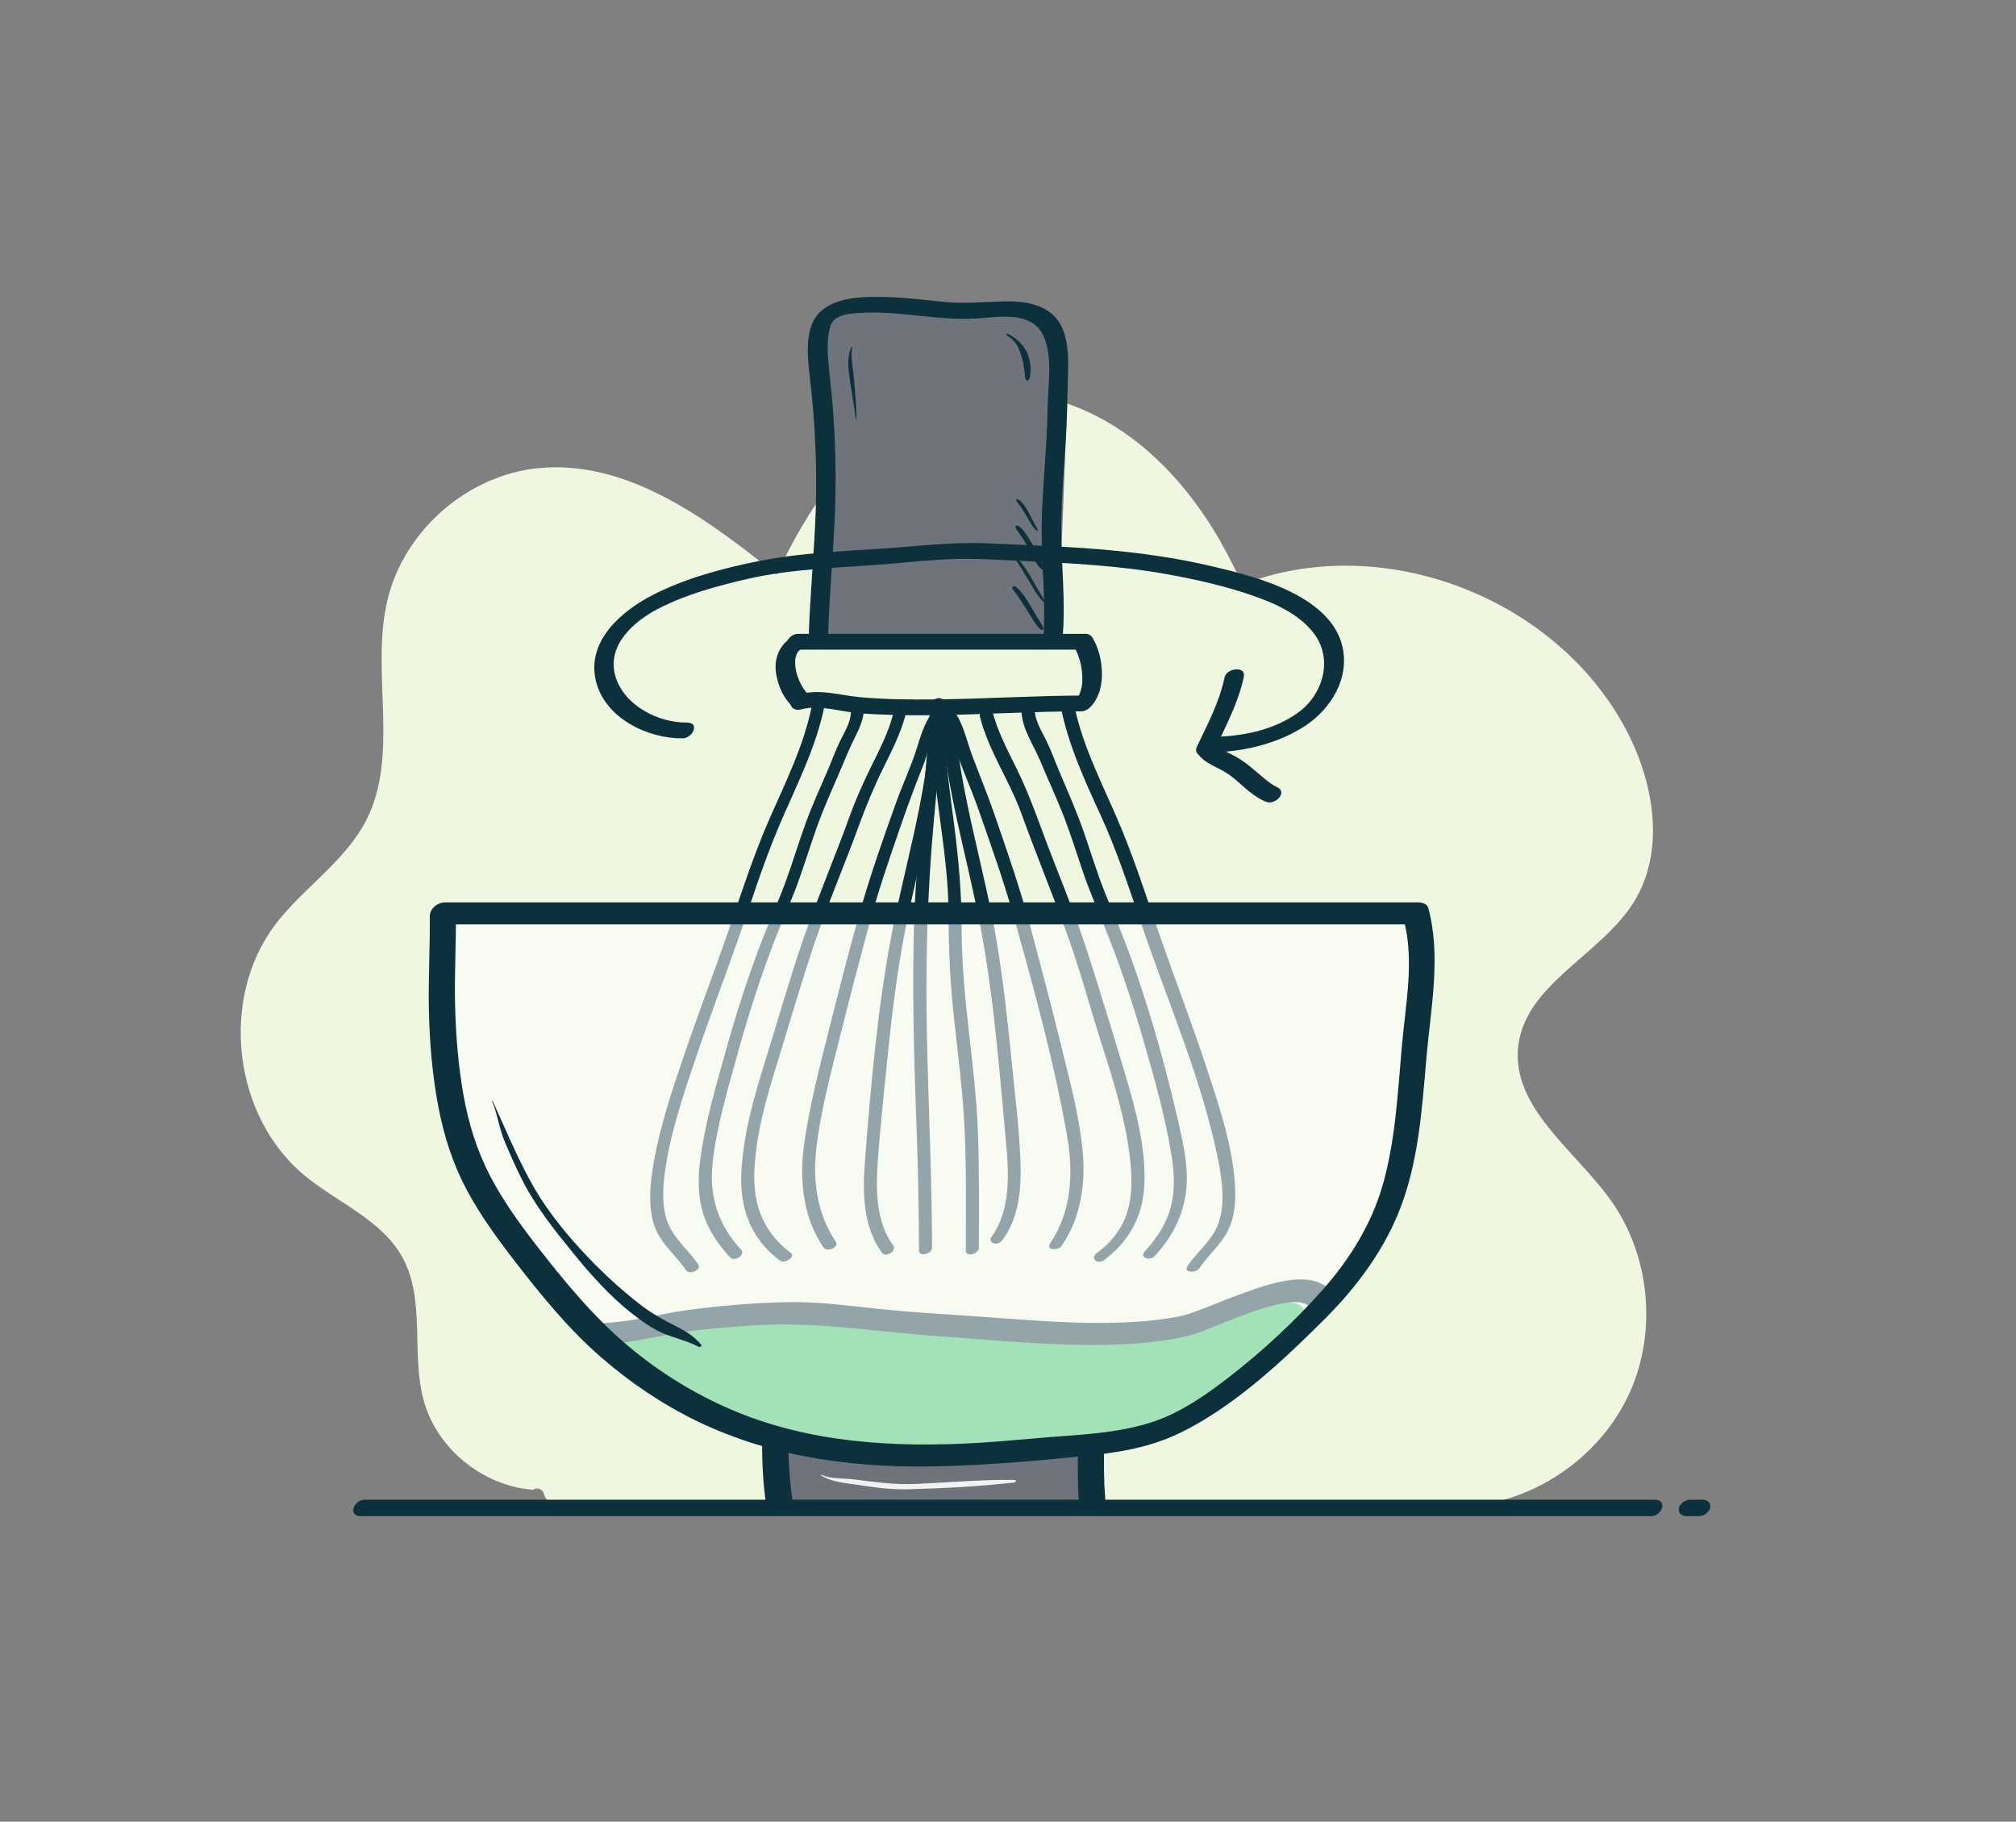 <!--?xml version="1.0" encoding="utf-8"?-->
<!-- Generator: Adobe Illustrator 24.3.0, SVG Export Plug-In . SVG Version: 6.00 Build 0)  -->
<svg xml:space="preserve" style="enable-background:new 0 0 296.17 267.57;" viewBox="0 0 296.17 267.57" y="0px" x="0px" xmlns:xlink="http://www.w3.org/1999/xlink" xmlns="http://www.w3.org/2000/svg" id="Layer_1" version="1.1">
<rect x="0" y="0" width="296.17" height="267.57" fill="#808080" stroke="none"/>
<style type="text/css">
	.st0{fill:#F0F7E1;}
	.st1{fill:#2EBC5D;}
	.st2{fill:#6E737C;}
	.st3{fill:#0C313D;}
	.st4{opacity:0.56;fill:#FFFFFF;}
	.st5{fill:#F2F2F2;}
</style>
<g>
	<path d="M236.54,176.16c5.81,8.04,6.96,19.21,2.93,28.28c-4.05,9.06-13.13,15.66-22.99,16.72l8.16,0.78H81.29
		c-0.25-0.13-0.9-1.52-1.38-2.42c-0.02-0.24-0.13-0.47-0.35-0.65h-0.05c-0.03-0.05-0.07-0.08-0.1-0.1
		c-0.36-0.22-0.76-0.16-1.09,0.05c-7.31-0.53-14.1-5.97-16.06-13.05c-1.92-6.91,0.32-14.82-3.15-21.1
		c-3.03-5.49-9.45-7.98-14.31-11.96c-10.57-8.69-12.61-26.01-4.35-36.92c4.1-5.4,10.22-9.23,13.33-15.27
		c5-9.72,0.62-21.71,3.13-32.35c2.41-10.21,11.76-18.39,22.2-19.41c12.62-1.23,24.05,6.91,33.96,14.82
		c0.34,0.28,0.68,0.54,1.03,0.82c0.52-1.09,1.05-2.19,1.61-3.27c5.11-9.95,12.7-19.58,23.46-22.65c8.14-2.32,17.13-0.45,24.34,4
		c7.21,4.44,12.73,11.25,16.71,18.73c0.8,1.51,1.56,3.06,2.33,4.63c0.54-0.21,1.1-0.41,1.65-0.59c20.49-6.9,45.29,3.28,55.02,22.58
		c3.88,7.69,5.35,17.38,0.79,24.69c-4.88,7.82-15.94,12.01-16.97,21.18C222.05,162.64,231.27,168.86,236.54,176.16z" class="st0"></path>
	<g>
		<path d="M163.97,195.91c-12.52,0.9-25.02-1.39-37.51-2.61s-25.55-1.27-37.05,3.78c6.26,8.15,16.99,11.25,27.06,13.36
			c13.89,2.91,28.24,4.87,42.25,2.58c8.77-1.44,17.37-4.68,24.58-9.92c2.61-1.9,8.22-5.53,8.53-9.06c0.44-5-6.8-1.7-9.46-1.12
			C176.29,194.24,170.18,195.47,163.97,195.91z" class="st1"></path>
	</g>
	<g>
		<path d="M114.98,219.69c-0.17,0.17-0.34,0.34-0.51,0.51c-0.2-2.15-0.4-4.31-0.59-6.46c3.22-1.34,6.91-1.36,10.38-1
			c12.01,1.26,24.18,1.09,36.15-0.51c-0.07,2.53-0.07,7.2-0.14,9.72c-15.29,1.49-30.78-0.29-46.12-1.07
			C114.68,220.56,114.44,220,114.98,219.69z" class="st2"></path>
	</g>
	<g>
		<path d="M120.9,50.73c0-1.79,0.11-3.81,1.46-4.98c1.13-0.96,2.75-1,4.24-0.98c5.58,0.06,11.17,0.11,16.75,0.17
			c3.09,0.03,6.39,0.12,8.94,1.87c2.19,1.5,3.49,4.03,4.05,6.61c0.56,2.59,0.46,5.27,0.36,7.92c-0.44,11.22-0.88,22.44-1.32,33.66
			c-10.14,0.66-20.38-0.95-30.52-0.29c-3.78,0.25-5.47,1.28-4.62-2.3c0.97-4.08,0.64-8.29,0.65-12.49
			C120.9,70.19,120.9,60.46,120.9,50.73z" class="st2"></path>
		<path d="M160.14,98.38c0.35,1.57,0.13,3.36-0.95,4.56c-1.46,1.61-3.93,1.68-6.1,1.63
			c-9.78-0.22-19.57-0.44-29.35-0.66c-1.75-0.04-3.54-0.09-5.14-0.79c-1.6-0.7-2.97-2.22-2.94-3.97c0.02-1.72,1.4-3.19,2.98-3.86
			c1.59-0.67,3.36-0.71,5.08-0.74c7.01-0.11,14.02-0.22,21.04-0.33c3.44-0.05,6.87-0.11,10.31-0.16
			C157.79,94.02,160.14,94.95,160.14,98.38z" class="st0"></path>
		<g>
			<g>
				<path d="M121.67,93.05c0.16-5.28,0.64-10.53,0.91-15.8c0.28-5.33,0.22-10.65-0.12-15.98
					c-0.14-2.24-0.41-4.46-0.63-6.7c-0.21-2.17-0.48-4.62,0.19-6.74c0.56-1.77,3.31-1.83,5.06-1.9c5.58-0.21,11.07,1.24,16.64,0.83
					c3.24-0.24,7.97-1.04,9.59,2.61c1.4,3.16,0.63,7.2,0.59,10.55c-0.07,5.83-0.8,11.62-0.87,17.45
					c-0.07,5.59,0.69,11.19,0.21,16.78c-0.13,1.49,2.76,0.72,2.88-0.65c0.45-5.27-0.22-10.53-0.22-15.8c0-5.67,0.68-11.3,0.85-16.97
					c0.06-2.03,0.11-4.07,0.16-6.1c0.05-1.88,0.01-3.8-0.54-5.61c-1.24-4.09-5.18-4.86-8.98-4.75c-3.03,0.09-5.91,0.37-8.93,0.05
					c-3.21-0.34-6.43-0.73-9.67-0.72c-2.66,0.01-5.84,0.19-8,1.94c-2.93,2.37-2.08,7.48-1.72,10.73c0.67,6.05,0.96,12.14,0.78,18.23
					c-0.19,6.41-0.86,12.8-1.05,19.22C118.75,95.22,121.63,94.43,121.67,93.05L121.67,93.05z" class="st3"></path>
			</g>
		</g>
		<g>
			<g>
				<path d="M116.61,95.42c13.91,0,27.82,0,41.73,0c1.5,0,2.59-2.32,0.62-2.32c-13.91,0-27.82,0-41.73,0
					C115.73,93.1,114.64,95.42,116.61,95.42L116.61,95.42z" class="st3"></path>
			</g>
		</g>
		<g>
			<g>
				<path d="M157.72,94.87c0.37,0.6,0.65,1.26,0.86,1.94c0.06,0.18,0.11,0.37,0.15,0.56c0.02,0.08,0.02,0.08,0,0
					c0.01,0.04,0.02,0.08,0.03,0.12c0.02,0.1,0.04,0.19,0.06,0.29c0.08,0.41,0.13,0.83,0.16,1.25c0.03,0.4,0.03,0.8,0.01,1.19
					c0,0.03-0.02,0.31-0.01,0.2c0.01-0.11-0.02,0.17-0.03,0.2c-0.03,0.19-0.06,0.38-0.11,0.56c-0.04,0.18-0.1,0.36-0.16,0.54
					c-0.01,0.03-0.14,0.36-0.03,0.11c-0.04,0.08-0.08,0.16-0.12,0.24c-0.08,0.16-0.19,0.3-0.27,0.45c-0.07,0.13,0.16-0.16-0.01,0.01
					c-0.07,0.08-0.14,0.16-0.21,0.23c-0.45,0.46-0.52,1.24,0.11,1.57c0.66,0.35,1.55,0.02,2.03-0.48c1.35-1.38,1.78-3.36,1.7-5.24
					c-0.07-1.69-0.5-3.51-1.4-4.97c-0.38-0.61-1.19-0.68-1.81-0.38C158.18,93.51,157.33,94.24,157.72,94.87L157.72,94.87z" class="st3"></path>
			</g>
		</g>
		<g>
			<g>
				<path d="M159.41,102.16c-7.37,0.01-14.72,0.5-22.09,0.57c-3.63,0.04-7.27,0-10.89-0.32
					c-2.94-0.26-5.96-1.27-8.9-0.43c-0.62,0.18-1.44,0.68-1.38,1.44c0.06,0.71,0.9,0.96,1.5,0.79c2.72-0.78,5.88,0.36,8.64,0.56
					c3.63,0.27,7.26,0.32,10.9,0.28c7.2-0.09,14.4-0.56,21.61-0.57C160.28,104.47,161.37,102.15,159.41,102.16L159.41,102.16z" class="st3"></path>
			</g>
		</g>
		<g>
			<g>
				<path d="M118.79,102.02c-0.24-0.22-0.45-0.47-0.65-0.73c-0.15-0.19,0,0.01-0.04-0.06c-0.04-0.07-0.09-0.13-0.13-0.2
					c-0.1-0.16-0.2-0.33-0.29-0.5c-0.18-0.34-0.33-0.69-0.46-1.05c-0.06-0.17-0.12-0.35-0.17-0.53c-0.03-0.1-0.05-0.19-0.08-0.29
					c0.06,0.23-0.02-0.09-0.02-0.11c-0.07-0.35-0.11-0.71-0.13-1.07c-0.01-0.19,0-0.38,0.01-0.57c0.01-0.3-0.05,0.22,0.01-0.07
					c0.02-0.09,0.03-0.18,0.05-0.27c0.04-0.16,0.08-0.32,0.14-0.47c0.05-0.16,0.06-0.11-0.01,0.01c0.04-0.08,0.08-0.16,0.12-0.23
					c0.01-0.01,0.13-0.22,0.14-0.22c0.01,0-0.2,0.24,0.01,0c0.03-0.04,0.19-0.16,0.19-0.19c0,0.08-0.27,0.21,0,0.02
					c0.49-0.36,0.93-1.11,0.42-1.64c-0.51-0.52-1.47-0.32-1.99,0.06c-1.64,1.19-2.21,3.16-1.88,5.11c0.29,1.72,1.05,3.5,2.34,4.7
					c0.53,0.49,1.46,0.35,1.99-0.06C118.83,103.32,119.34,102.54,118.79,102.02L118.79,102.02z" class="st3"></path>
			</g>
		</g>
		<g>
			<g>
				<path d="M119.29,103.56c-1.18,5.96-3.87,11.29-6.29,16.81c-2.36,5.39-4.14,11-6.06,16.56
					c-2.02,5.82-4.22,11.58-6.22,17.41c-1.92,5.62-3.91,11.41-4.83,17.3c-0.43,2.76-0.67,5.91,0.31,8.59
					c0.92,2.49,3.11,4.16,4.56,6.31c0.54,0.8,2.35-0.04,1.83-0.81c-1.26-1.85-3.06-3.36-4.12-5.34c-1.28-2.4-1.15-5.51-0.8-8.12
					c0.76-5.79,2.75-11.54,4.61-17.05c1.9-5.61,4.01-11.15,5.98-16.74c1.99-5.63,3.75-11.36,6.07-16.87
					c2.52-5.97,5.55-11.65,6.83-18.08C121.39,102.4,119.47,102.67,119.29,103.56L119.29,103.56z" class="st3"></path>
			</g>
		</g>
		<g>
			<g>
				<path d="M125.01,104.64c-0.08,1.55-0.93,2.86-1.6,4.22c-0.62,1.26-1.1,2.58-1.64,3.88
					c-1.13,2.68-2.37,5.3-3.36,8.03c-1.06,2.9-1.94,5.86-3,8.76c-0.98,2.7-2.18,5.31-3.23,7.98c-2.17,5.56-4,11.25-5.6,16.99
					c-1.49,5.36-3.14,10.9-3.78,16.44c-0.27,2.38-0.23,4.78,0.44,7.09c0.74,2.55,2.25,4.75,4.03,6.67c0.62,0.67,2.31-0.37,1.61-1.13
					c-3.37-3.64-4.73-7.85-4.19-12.77c0.6-5.43,2.25-10.87,3.7-16.12c1.57-5.68,3.37-11.3,5.5-16.79c1.03-2.67,2.24-5.28,3.23-7.96
					c1.01-2.75,1.86-5.56,2.84-8.32c1.07-3.03,2.43-5.94,3.68-8.91c0.66-1.56,1.3-3.1,2.06-4.61c0.63-1.25,1.15-2.47,1.22-3.88
					C126.99,103.2,125.06,103.72,125.01,104.64L125.01,104.64z" class="st3"></path>
			</g>
		</g>
		<g>
			<g>
				<path d="M131.21,104.88c-0.67,2.64-1.93,5.09-3.13,7.52c-1.2,2.43-2.3,4.85-3.22,7.4c-2.17,6-4.68,11.88-6.77,17.9
					c-2.03,5.85-3.7,11.84-5.55,17.74c-1.71,5.44-3.33,11.05-3.63,16.78c-0.27,5.19,1.38,9.77,5.65,12.92
					c0.73,0.54,2.41-0.54,1.61-1.13c-3.85-2.84-5.48-6.8-5.36-11.53c0.14-5.57,1.75-11.1,3.39-16.39c1.81-5.84,3.5-11.74,5.45-17.53
					c1.96-5.8,4.4-11.45,6.5-17.21c1.08-2.95,2.25-5.78,3.64-8.6c1.26-2.56,2.59-5.14,3.29-7.92
					C133.36,103.75,131.43,104.01,131.21,104.88L131.21,104.88z" class="st3"></path>
			</g>
		</g>
		<g>
			<g>
				<path d="M137.07,104.5c-1.36,1.75-1.87,3.85-2.55,5.92c-0.83,2.51-1.96,4.92-2.85,7.4
					c-1.95,5.41-3.87,10.87-5.42,16.41c-1.56,5.56-2.99,11.16-4.4,16.76c-1.38,5.49-2.83,11.05-3.66,16.66
					c-0.79,5.38-0.34,10.96,2.78,15.56c0.54,0.8,2.35-0.04,1.83-0.81c-2.8-4.13-3.44-9.08-2.85-13.95
					c0.64-5.32,2.07-10.63,3.36-15.83c1.33-5.38,2.76-10.74,4.18-16.1c1.39-5.27,3.17-10.41,4.95-15.55
					c0.98-2.85,2.03-5.65,3.15-8.45c0.94-2.35,1.34-5.28,2.91-7.3C139.3,104.2,137.69,103.7,137.07,104.5L137.07,104.5z" class="st3"></path>
			</g>
		</g>
		<g>
			<g>
				<path d="M155.82,103.76c1.12,5.61,3.47,10.76,5.85,15.93c2.46,5.34,4.26,10.95,6.16,16.5
					c3.88,11.34,8.81,22.53,11.16,34.33c0.57,2.88,1.01,6.3,0.02,9.14c-0.85,2.46-3.11,4.18-4.54,6.28
					c-0.69,1.01,1.19,1.11,1.71,0.35c1.26-1.86,3.05-3.34,4.12-5.34c1.22-2.27,1.28-5.06,1.08-7.57
					c-0.47-5.76-2.47-11.53-4.27-16.98c-1.93-5.86-4.13-11.63-6.19-17.44c-2-5.64-3.77-11.37-6.03-16.91
					c-2.55-6.22-5.82-12.09-7.14-18.75C157.54,102.29,155.65,102.86,155.82,103.76L155.82,103.76z" class="st3"></path>
			</g>
		</g>
		<g>
			<g>
				<path d="M150.08,104.64c0.14,2.55,1.83,4.9,2.78,7.21c1.1,2.68,2.35,5.3,3.4,8c1.06,2.74,1.92,5.54,2.87,8.32
					c0.94,2.74,2.09,5.38,3.18,8.06c2.18,5.37,4.02,10.88,5.63,16.44c1.58,5.45,3.16,11.02,4.1,16.63c0.41,2.43,0.62,4.96,0.1,7.39
					c-0.58,2.74-2.06,5.05-3.94,7.09c-0.89,0.96,0.75,1.46,1.43,0.73c3.13-3.39,4.88-7.38,4.72-12.04
					c-0.09-2.58-0.65-5.12-1.23-7.63c-0.64-2.79-1.32-5.56-2.06-8.32c-1.54-5.78-3.3-11.5-5.38-17.1c-1.02-2.75-2.2-5.43-3.29-8.14
					c-1.15-2.86-2.05-5.82-3.05-8.73c-1.07-3.13-2.39-6.13-3.69-9.17c-0.64-1.51-1.2-3.07-1.91-4.54c-0.73-1.49-1.66-2.91-1.75-4.61
					C151.95,103.17,150.03,103.72,150.08,104.64L150.08,104.64z" class="st3"></path>
			</g>
		</g>
		<g>
			<g>
				<path d="M143.96,105.27c1.27,5.02,4.35,9.39,6.1,14.24c2.09,5.78,4.42,11.47,6.54,17.24
					c2.05,5.59,3.57,11.37,5.38,17.04c1.76,5.5,3.49,11.08,4.08,16.85c0.24,2.38,0.28,4.82-0.38,7.14
					c-0.74,2.61-2.39,4.68-4.55,6.28c-1.06,0.78,0.15,1.72,1.05,1.05c3.69-2.73,5.74-6.51,5.94-11.1
					c0.24-5.46-1.28-11.04-2.82-16.23c-1.76-5.94-3.6-11.88-5.49-17.79c-1.96-6.13-4.54-12.07-6.76-18.11
					c-1.12-3.04-2.24-6.02-3.67-8.93c-1.35-2.75-2.83-5.5-3.59-8.49C145.55,103.56,143.72,104.33,143.96,105.27L143.96,105.27z" class="st3"></path>
			</g>
		</g>
		<g>
			<g>
				<path d="M138.43,105.43c1.36,1.75,1.71,4.05,2.46,6.08c0.91,2.47,1.98,4.88,2.85,7.37
					c1.82,5.21,3.69,10.42,5.18,15.74c2.97,10.59,5.94,21.35,7.84,32.19c0.95,5.44,0.7,11.13-2.49,15.82
					c-0.69,1.01,1.19,1.11,1.71,0.35c2.74-4.04,3.52-8.89,3.09-13.69c-0.48-5.42-1.99-10.84-3.28-16.11
					c-1.37-5.63-2.87-11.22-4.35-16.81c-1.48-5.58-3.37-11.02-5.25-16.48c-1.03-2.99-2.23-5.9-3.35-8.86
					c-0.87-2.29-1.27-4.77-2.81-6.74C139.47,103.58,137.78,104.6,138.43,105.43L138.43,105.43z" class="st3"></path>
			</g>
		</g>
		<g>
			<g>
				<path d="M136.72,105.96c-0.49,10.88-3.88,21.34-5.86,31.98c-1.99,10.72-2.95,21.72-3.79,32.58
					c-0.36,4.59-0.31,9.65,2.52,13.52c0.53,0.73,2.23-0.29,1.61-1.13c-2.57-3.51-2.53-8.31-2.24-12.46
					c0.38-5.23,0.95-10.45,1.48-15.67c0.57-5.57,1.24-11.14,2.25-16.65c0.94-5.12,2.2-10.16,3.33-15.24
					c1.26-5.72,2.36-11.5,2.62-17.36C138.68,104.52,136.76,105.04,136.72,105.96L136.72,105.96z" class="st3"></path>
			</g>
		</g>
		<g>
			<g>
				<path d="M138.27,105.08c0.6,10.47,3.76,20.54,5.72,30.8c2.02,10.55,2.83,21.32,3.81,32.01
					c0.42,4.6,0.7,9.91-2.17,13.82c-0.29,0.4,0.02,0.81,0.41,0.93c0.49,0.15,1.02-0.2,1.29-0.58c2.48-3.4,2.76-7.86,2.57-11.92
					c-0.24-5.17-0.9-10.35-1.41-15.5c-0.54-5.49-1.16-10.97-2.08-16.41c-0.89-5.25-2.15-10.42-3.32-15.61
					c-1.34-5.93-2.56-11.9-2.9-17.98C140.13,103.62,138.22,104.16,138.27,105.08L138.27,105.08z" class="st3"></path>
			</g>
		</g>
		<g>
			<g>
				<path d="M136.64,103.53c-0.46,10.41-1.95,20.74-2.32,31.15c-0.37,10.44-0.04,20.9,0.34,31.33
					c0.22,5.89,0.34,11.78,0.35,17.67c0,1.02,1.92,0.49,1.92-0.43c-0.02-10.47-0.55-20.91-0.76-31.37
					c-0.21-10.41,0.06-20.76,1-31.13c0.54-5.88,1.13-11.76,1.39-17.66C138.6,102.09,136.68,102.62,136.64,103.53L136.64,103.53z" class="st3"></path>
			</g>
		</g>
		<g>
			<g>
				<path d="M136.83,105.08c-0.18,9.92,2.55,19.64,2.53,29.55c-0.01,5.12,0.27,10.18,0.83,15.27
					c0.55,5.01,1.2,10.01,1.47,15.04c0.34,6.24,0.23,12.51,0.23,18.75c0,1.02,1.92,0.49,1.92-0.43c0-5.63,0.07-11.28-0.14-16.91
					c-0.19-5.02-0.78-10.01-1.35-15c-0.57-5.03-1.05-10.06-1.05-15.13c0-5.03-0.44-9.95-1.08-14.94
					c-0.71-5.52-1.54-11.06-1.44-16.64C138.76,103.63,136.84,104.16,136.83,105.08L136.83,105.08z" class="st3"></path>
			</g>
		</g>
		<g>
			<g>
				<path d="M147.87,49.24c0.55,0.33,1.04,0.74,1.41,1.28c0.34,0.5,0.54,1.05,0.72,1.62c0.19,0.58,0.34,1.14,0.41,1.74
					c0.04,0.33,0.1,0.64,0.14,0.97c0.03,0.3,0.02,0.66,0.17,0.93c0.1,0.17,0.37,0.09,0.46-0.06c0.17-0.31,0.19-0.67,0.2-1.01
					c0.02-0.35,0.04-0.7-0.01-1.05c-0.09-0.65-0.23-1.36-0.52-1.95c-0.57-1.16-1.64-2.11-2.78-2.68
					C147.95,48.97,147.72,49.15,147.87,49.24L147.87,49.24z" class="st3"></path>
			</g>
		</g>
		<g>
			<g>
				<path d="M125.05,51.03c-0.69,1.61-0.41,3.33-0.16,5.01c0.27,1.85,0.6,3.68,0.84,5.53c0.01,0.06,0.1,0.03,0.1-0.02
					c0-1.78-0.17-3.56-0.32-5.34c-0.07-0.87-0.18-1.73-0.29-2.6c-0.11-0.84-0.19-1.74-0.03-2.57
					C125.21,50.96,125.07,50.97,125.05,51.03L125.05,51.03z" class="st3"></path>
			</g>
		</g>
		<g>
			<g>
				<path d="M149.27,73.44c0.06,0.09,0.08,0.19,0.14,0.28c0.05,0.09,0.13,0.16,0.2,0.24c0.14,0.18,0.26,0.37,0.39,0.55
					c0.28,0.38,0.52,0.79,0.75,1.2c0.23,0.4,0.44,0.8,0.69,1.18c0.24,0.37,0.49,0.75,0.82,1.04c0.07,0.06,0.25-0.01,0.2-0.11
					c-0.2-0.4-0.43-0.77-0.63-1.17c-0.21-0.42-0.42-0.83-0.64-1.24c-0.22-0.4-0.44-0.8-0.7-1.17c-0.13-0.19-0.29-0.37-0.46-0.53
					c-0.08-0.08-0.15-0.16-0.24-0.23c-0.1-0.07-0.23-0.11-0.34-0.17C149.39,73.28,149.22,73.36,149.27,73.44L149.27,73.44z" class="st3"></path>
			</g>
		</g>
		<g>
			<g>
				<path d="M149.17,77.46c0.1,0.31,0.33,0.53,0.52,0.79c0.22,0.31,0.43,0.63,0.63,0.94c0.35,0.56,0.71,1.12,1.01,1.71
					c0.28,0.54,0.52,1.09,0.81,1.62c0.24,0.43,0.67,1.11,1.2,1.21c0.14,0.03,0.33-0.09,0.29-0.24c-0.06-0.23-0.3-0.46-0.42-0.67
					c-0.16-0.25-0.3-0.52-0.44-0.78c-0.29-0.54-0.53-1.11-0.83-1.64c-0.32-0.58-0.67-1.15-1.03-1.7c-0.19-0.28-0.39-0.56-0.61-0.82
					c-0.23-0.27-0.44-0.54-0.77-0.67C149.37,77.16,149.11,77.27,149.17,77.46L149.17,77.46z" class="st3"></path>
			</g>
		</g>
		<g>
			<g>
				<path d="M149.19,82.16c0.18,0.26,0.32,0.53,0.5,0.79c0.18,0.26,0.35,0.52,0.52,0.79c0.33,0.54,0.64,1.08,0.97,1.62
					c0.62,1.03,1.21,2.17,2.08,3c0.06,0.06,0.24-0.02,0.19-0.11c-0.6-1.09-1.27-2.15-1.88-3.24c-0.3-0.54-0.62-1.06-0.96-1.57
					c-0.17-0.24-0.34-0.48-0.52-0.72c-0.2-0.27-0.46-0.48-0.7-0.71C149.31,81.94,149.12,82.05,149.19,82.16L149.19,82.16z" class="st3"></path>
			</g>
		</g>
		<g>
			<g>
				<path d="M148.74,86.47c0.18,0.24,0.33,0.49,0.52,0.73c0.19,0.24,0.37,0.49,0.54,0.75c0.35,0.52,0.68,1.04,1.01,1.56
					c0.32,0.52,0.63,1.04,0.96,1.55c0.33,0.51,0.67,1.05,1.15,1.42c0.13,0.1,0.46-0.02,0.38-0.21c-0.23-0.57-0.6-1.07-0.92-1.59
					c-0.32-0.53-0.63-1.07-0.94-1.61c-0.3-0.51-0.61-1.02-0.96-1.51c-0.19-0.26-0.38-0.51-0.58-0.75c-0.21-0.25-0.46-0.44-0.71-0.66
					C149,85.99,148.55,86.24,148.74,86.47L148.74,86.47z" class="st3"></path>
			</g>
		</g>
	</g>
	<g>
		<g>
			<path d="M53.01,222.7c24.72,0,49.44,0,74.16,0c24.59,0,49.19,0,73.78,0c13.87,0,27.75,0,41.62,0
				c1.57,0,2.5-2.42,0.54-2.42c-24.72,0-49.44,0-74.16,0c-24.59,0-49.19,0-73.78,0c-13.87,0-27.75,0-41.62,0
				C51.98,220.28,51.05,222.7,53.01,222.7L53.01,222.7z" class="st3"></path>
		</g>
	</g>
	<g>
		<g>
			<path d="M250.1,220.28c-0.59,0-1.18,0-1.77,0c-0.2,0-0.38,0.04-0.56,0.11c-0.2,0.05-0.37,0.14-0.53,0.27
				c-0.16,0.11-0.28,0.24-0.38,0.4c-0.11,0.13-0.18,0.28-0.21,0.45c-0.05,0.3-0.01,0.64,0.23,0.86c0.25,0.23,0.57,0.33,0.91,0.33
				c0.59,0,1.18,0,1.77,0c0.2,0,0.38-0.04,0.56-0.11c0.2-0.05,0.37-0.14,0.53-0.27c0.16-0.11,0.28-0.24,0.38-0.4
				c0.11-0.13,0.18-0.28,0.21-0.45c0.05-0.3,0.01-0.64-0.23-0.86C250.76,220.38,250.44,220.28,250.1,220.28L250.1,220.28z" class="st3"></path>
		</g>
	</g>
	<g>
		<g>
			<path d="M111.96,212.02c0,3.1,0.17,6.25,0.64,9.32c0.15,0.96,1.19,1.34,2.06,1.1c0.82-0.22,1.94-1,1.78-2
				c-0.47-3.07-0.64-6.22-0.64-9.32c0-0.98-1.29-1.31-2.06-1.1C112.8,210.27,111.96,210.99,111.96,212.02L111.96,212.02z" class="st3"></path>
		</g>
	</g>
	<g>
		<g>
			<path d="M158.35,213.1c0,2.59-0.06,5.19,0.18,7.78c0.09,0.97,1.23,1.33,2.06,1.1c0.87-0.23,1.87-0.98,1.78-2
				c-0.24-2.59-0.18-5.19-0.18-7.78c0-0.4-0.35-0.8-0.68-0.98c-0.39-0.21-0.96-0.24-1.38-0.13
				C159.19,211.35,158.35,212.07,158.35,213.1L158.35,213.1z" class="st3"></path>
		</g>
	</g>
	<g>
		<g>
			<path d="M88.17,197.55c3.65-0.18,7.22-1.04,10.81-1.66c4.02-0.69,8.14-0.98,12.21-1.24
				c8.76-0.54,17.4,0.96,26.12,1.57c8.12,0.56,16.29,1.43,24.44,1.33c3.94-0.05,7.92-0.31,11.79-1.09c2.05-0.41,4.02-1.29,5.96-2.06
				c2.57-1.02,5.15-2.08,7.85-2.72c1.11-0.27,2.27-0.5,3.43-0.4c0.75,0.06,1.36,0.3,1.9,0.98c1.2,1.5,4.51-0.66,3.15-2.36
				c-3.02-3.8-9.8-1.17-13.41,0.12c-2.34,0.84-4.63,1.83-6.97,2.69c-0.62,0.23-1.49,0.5-2.4,0.68c-1.95,0.37-3.93,0.6-5.92,0.74
				c-8.17,0.57-16.32-0.29-24.46-0.83c-4.49-0.3-8.97-0.57-13.45-1.03c-4.4-0.45-8.73-1.08-13.17-1.01
				c-4.87,0.07-9.81,0.48-14.64,1.11c-4.18,0.54-8.31,1.75-12.53,1.95c-0.95,0.05-2.04,0.65-2.25,1.65
				C86.44,196.91,87.27,197.59,88.17,197.55L88.17,197.55z" class="st3"></path>
		</g>
	</g>
	<path d="M206.96,134.09c-47.83,0.32-95.65,0.65-143.48,0.97c-1.64,16.34,1.95,33.45,11.11,47.08
		c9.16,13.63,23.19,23.92,38.94,28.56c19.81,3.34,41.01,5.96,59.27-2.42c13.19-6.05,23.56-17.58,29.22-30.94
		c5.66-13.36,6.78-28.44,4.29-42.74c-47.34,0.07-94.68,0.14-142.02,0.22" class="st4"></path>
	<g>
		<g>
			<path d="M78.73,182.83c-2.45-3.17-4.8-6.43-6.66-9.98c-2-3.81-3.24-7.83-3.99-12.06c-0.78-4.42-1.13-8.92-1.23-13.41
				c-0.09-4.55,0.17-9.1,0.13-13.66c-0.76,0.69-1.52,1.38-2.28,2.06c17.89,0,35.78,0,53.67,0c18.89,0,37.77,0,56.66,0
				c10.87,0,21.74,0,32.62,0c-0.48-0.26-0.97-0.51-1.45-0.77c1.65,6,0.27,12.66-0.26,18.72c-0.6,6.82-0.93,13.9-2.86,20.51
				c-1.65,5.66-4.82,10.74-8.7,15.13c-4.19,4.74-8.99,9.18-14,13.04c-2.52,1.95-5.18,3.81-8.04,5.22c-2.79,1.38-5.83,2.11-8.9,2.58
				c-3.1,0.47-6.23,0.64-9.35,0.89c-3.45,0.27-6.9,0.62-10.36,0.83c-12.32,0.72-24.84,0.04-36.32-4.89
				c-5.45-2.34-10.53-5.48-15.07-9.29C87.14,193.38,82.89,188.19,78.73,182.83c-1.18-1.52-4.49,0.65-3.15,2.36
				c3.92,5.06,7.92,10,12.77,14.21c4.23,3.67,8.92,6.84,13.95,9.29c11.5,5.6,24.18,7.08,36.84,6.65c7.02-0.23,14.1-0.83,21.08-1.58
				c3.3-0.35,6.59-0.85,9.74-1.91c3.25-1.08,6.19-2.76,9.03-4.65c5.73-3.83,10.77-8.62,15.63-13.47c4.44-4.43,8.32-9.55,10.74-15.37
				c3.02-7.26,3.53-15.28,4.2-23.03c0.62-7.2,2.21-14.91,0.25-22.02c-0.16-0.57-0.96-0.77-1.45-0.77c-20.98,0-41.96,0-62.93,0
				c-14.59,0-29.17,0-43.76,0c-12.08,0-24.17,0-36.25,0c-1.12,0-2.29,0.89-2.28,2.06c0.04,4.63-0.23,9.26-0.13,13.89
				c0.11,4.72,0.5,9.44,1.39,14.08c0.81,4.25,2.1,8.3,4.13,12.13c1.98,3.72,4.47,7.14,7.04,10.47
				C76.75,186.71,80.06,184.55,78.73,182.83z" class="st3"></path>
		</g>
	</g>
	<g>
		<g>
			<path d="M120.64,216.72c1.65,1.05,3.91,1.14,5.8,1.44c2.36,0.37,4.68,0.65,7.08,0.59
				c5.14-0.14,10.34-0.42,15.45-0.99c0.23-0.03,0.45-0.38,0.1-0.39c-4.82-0.06-9.61,0.37-14.42,0.59c-2.49,0.11-4.88-0.11-7.34-0.43
				c-0.94-0.12-1.89-0.25-2.83-0.32c-1.26-0.1-2.58-0.03-3.75-0.58C120.68,216.6,120.57,216.68,120.64,216.72L120.64,216.72z" class="st5"></path>
		</g>
	</g>
	<g>
		<g>
			<path d="M72.3,161.76c0.8,1.91,1.03,4,1.85,5.93c0.83,1.95,1.68,3.91,2.65,5.8c1.93,3.75,4.61,7.13,7.26,10.39
				c2.64,3.25,5.48,6.47,8.8,9.06c1.43,1.12,2.92,2.2,4.6,2.91c1.7,0.72,3.56,1.11,5.19,1.98c0.17,0.09,0.52-0.12,0.36-0.31
				c-1.03-1.26-2.34-2.04-3.78-2.76c-1.79-0.9-3.43-1.81-5.03-3.03c-3.25-2.49-6.25-5.33-9.02-8.35c-2.83-3.1-5.51-6.57-7.48-10.29
				c-1.97-3.7-3.58-7.55-5.32-11.36C72.37,161.68,72.29,161.71,72.3,161.76L72.3,161.76z" class="st3"></path>
		</g>
	</g>
	<g>
		<g>
			<g>
				<path d="M177.35,110.53c4.75-0.02,9.68-1.07,13.79-3.53c3.86-2.32,6.83-6.51,6.23-11.19
					c-0.54-4.19-3.99-6.99-7.55-8.78c-3.81-1.92-8.01-2.97-12.15-3.94c-6.94-1.61-13.99-2.35-21.09-2.75
					c-3.69-0.21-7.38-0.35-11.07-0.52c-3.89-0.18-7.75,0.09-11.62,0.43c-7.48,0.67-15.01,0.69-22.4,2.16
					c-5.24,1.04-10.71,2.5-15.49,4.93c-4.67,2.37-9.89,6.82-8.45,12.71c1.32,5.41,7.55,8.45,12.73,8.4c1.5-0.02,2.59-2.34,0.62-2.32
					c-4.2,0.04-9.18-2.49-10.47-6.73c-1.38-4.58,2.66-8.13,6.29-10c4.05-2.09,8.57-3.32,12.99-4.34c6.81-1.58,13.71-1.64,20.64-2.22
					c3.37-0.28,6.74-0.65,10.13-0.74c3.39-0.09,6.79,0.17,10.18,0.32c6.9,0.31,13.81,0.68,20.61,1.89
					c4.14,0.74,8.35,1.68,12.35,3.03c3.45,1.17,7.33,2.81,9.53,5.87c2.63,3.66,1.24,8.63-2.17,11.25
					c-3.62,2.79-8.55,3.74-13.03,3.77C176.47,108.22,175.38,110.54,177.35,110.53L177.35,110.53z" class="st3"></path>
			</g>
		</g>
		<g>
			<g>
				<path d="M179.91,99.47c-0.75,3.58-2.48,6.88-4.05,10.15c-0.8,1.67,1.95,1.8,2.56,0.53
					c1.66-3.46,3.51-6.96,4.31-10.74C183.07,97.75,180.19,98.14,179.91,99.47L179.91,99.47z" class="st3"></path>
			</g>
		</g>
		<g>
			<g>
				<path d="M176.19,111c0.72,0.82,1.72,1.33,2.68,1.81c0.97,0.48,1.65,0.9,2.45,1.55c1.49,1.23,2.95,2.81,4.82,3.45
					c0.67,0.23,1.61-0.28,1.94-0.86c0.38-0.66,0.02-1.18-0.62-1.4c0.34,0.12-0.15-0.09-0.24-0.14c-0.18-0.1-0.35-0.2-0.51-0.32
					c-0.21-0.14-0.15-0.1-0.36-0.26c-0.18-0.14-0.35-0.27-0.52-0.41c-0.78-0.63-1.52-1.3-2.3-1.93c-0.79-0.64-1.62-1.18-2.53-1.64
					c-0.9-0.45-1.74-0.82-2.39-1.56C177.7,108.27,175.16,109.83,176.19,111L176.19,111z" class="st3"></path>
			</g>
		</g>
	</g>
</g>
</svg>
